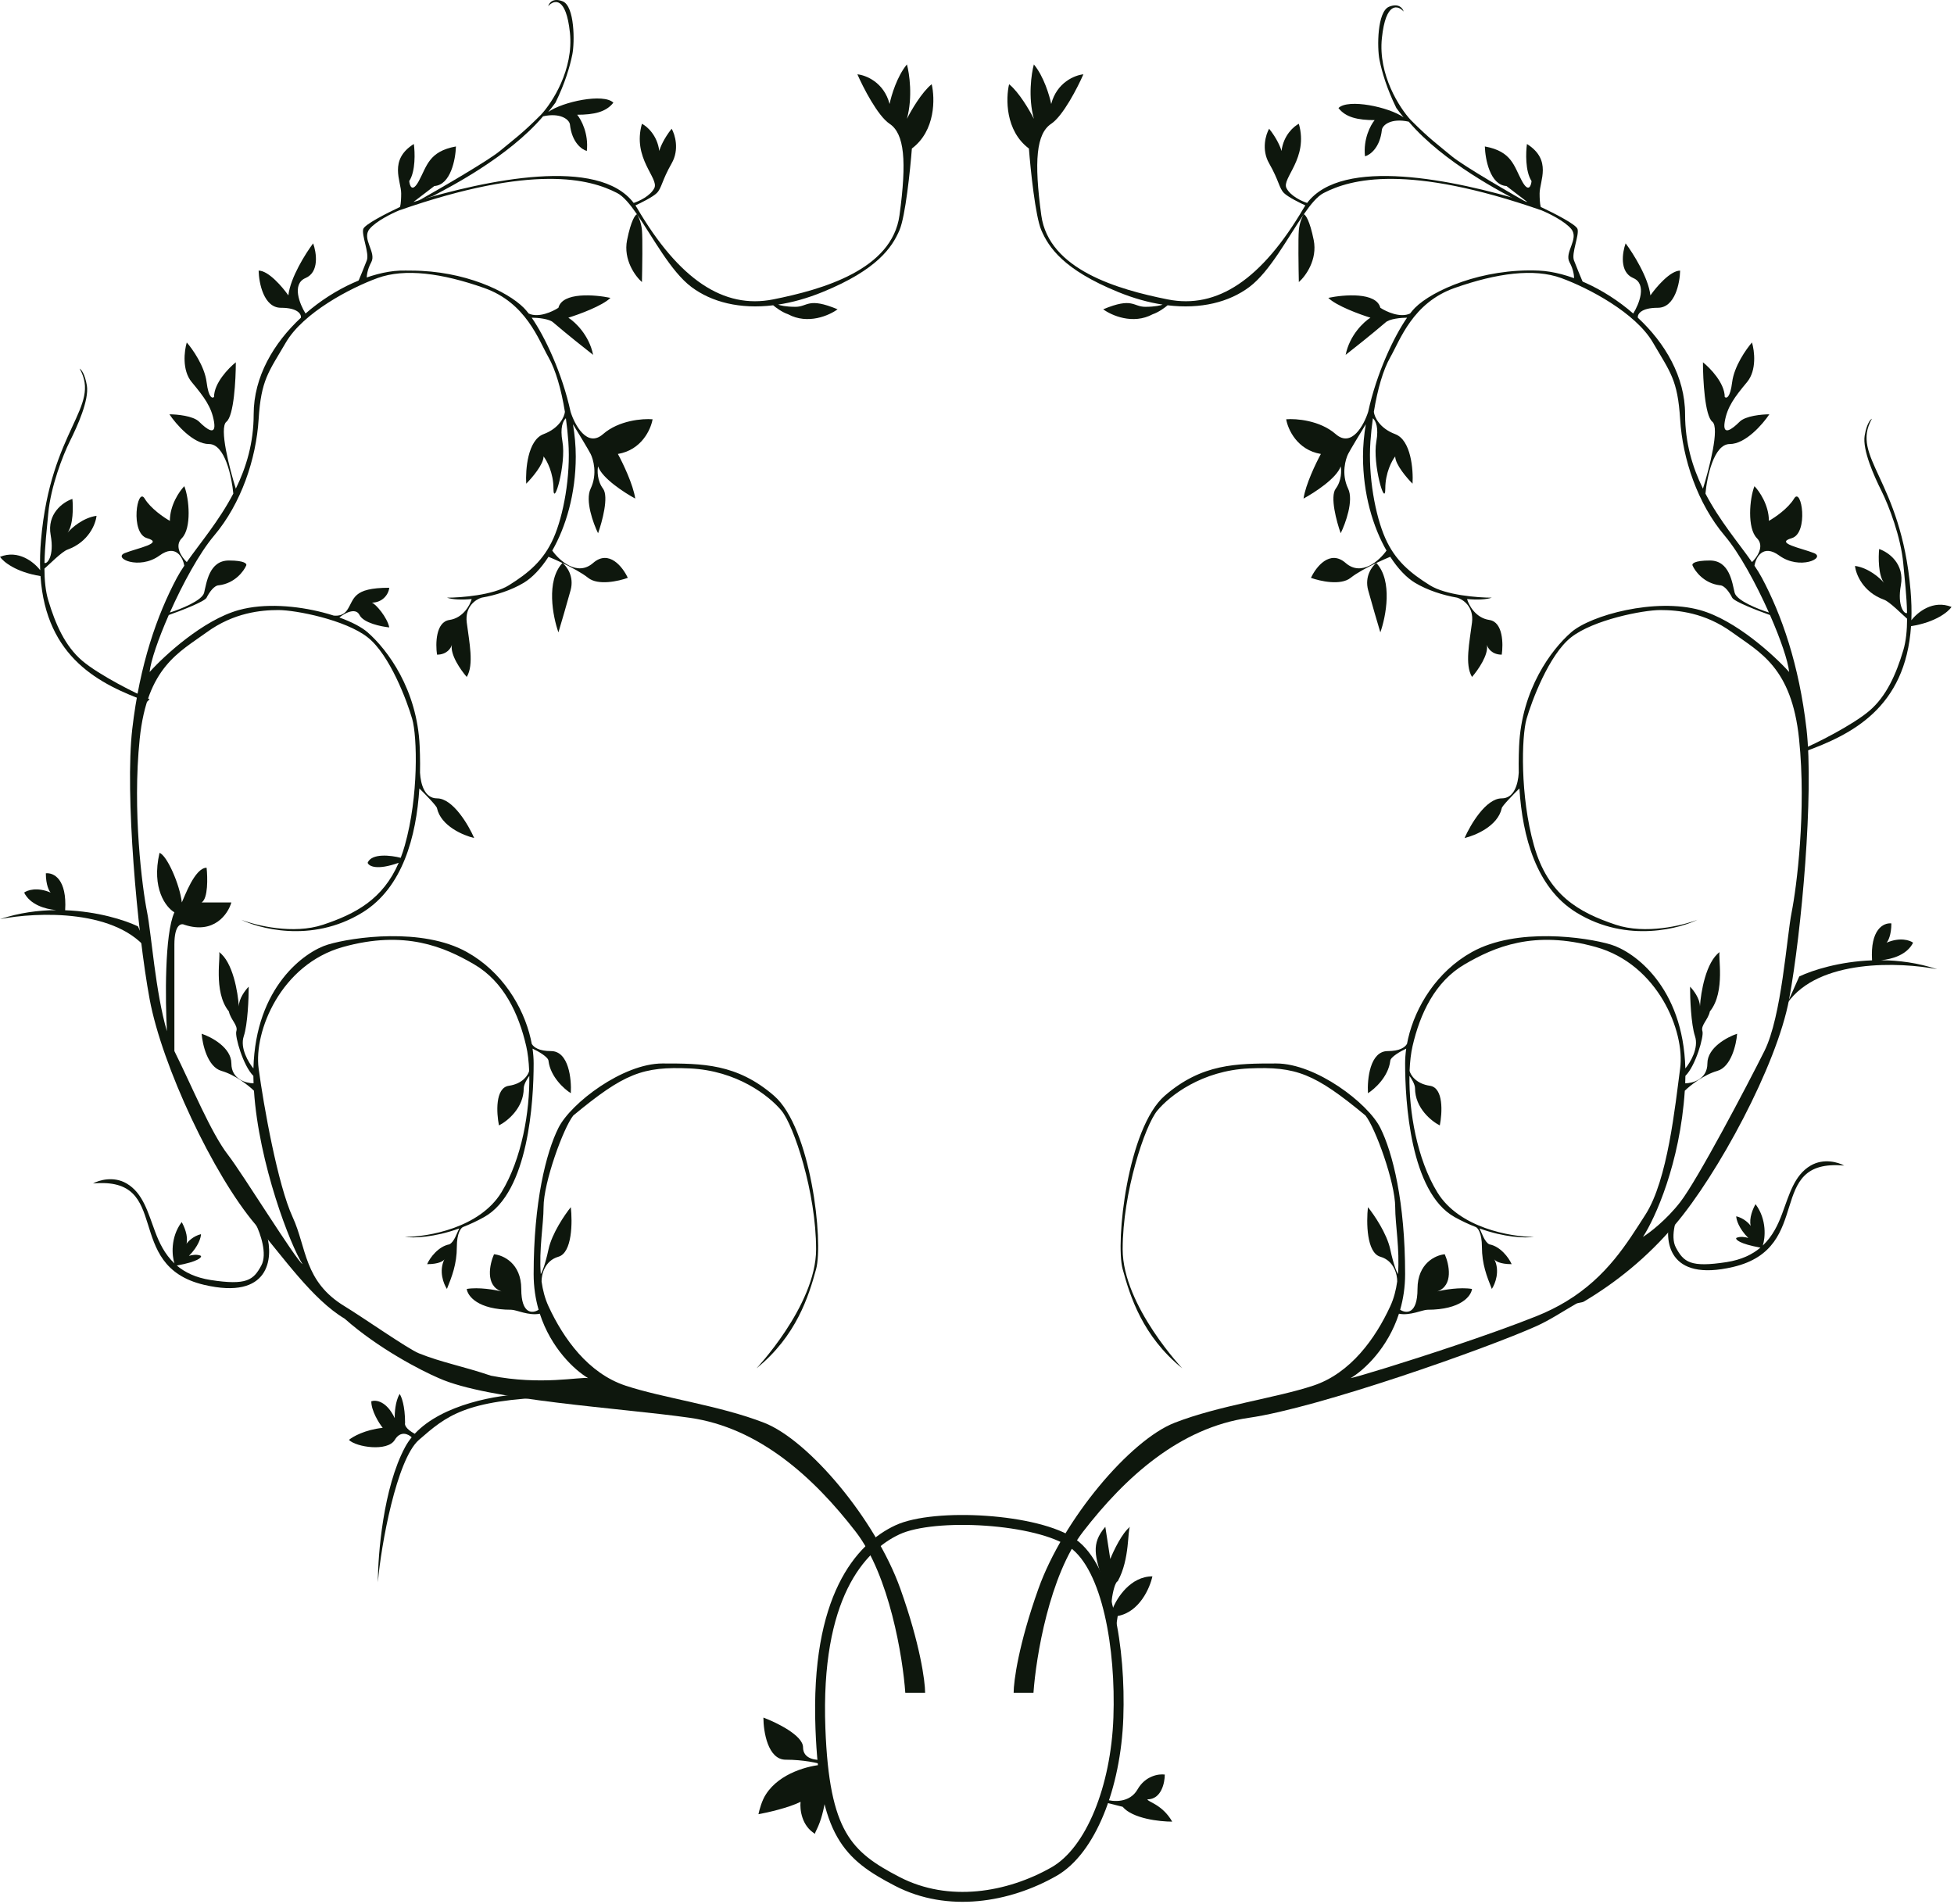<?xml version="1.0" encoding="UTF-8"?> <svg xmlns="http://www.w3.org/2000/svg" width="1092" height="1064" viewBox="0 0 1092 1064" fill="none"><path d="M505.929 946.021H517.006C517.006 939.559 514.237 918.882 503.159 887.865C489.313 849.095 451.927 804.786 427.004 795.094C402.08 785.401 370.233 781.247 349.463 774.324C328.693 767.401 314.847 748.016 306.539 730.015C304.525 725.653 303.325 720.965 302.662 716.169C302.57 712.476 304.323 704.538 312.078 702.322C319.832 700.107 319.924 682.937 319.001 674.629C315.64 678.783 308.444 689.307 306.539 698.168C304.634 707.03 302.865 711.092 302.218 712.015C301.148 698.272 303.77 684.156 303.77 674.629C303.77 660.783 314.847 630.32 320.385 623.397C348.822 599.858 359.156 595.904 385.464 597.089C411.772 598.273 429.773 612.32 436.696 620.628C443.619 628.936 456.081 666.321 456.081 698.168C456.081 730.015 421.465 766.016 422.85 764.632C445.004 746.631 451.927 724.477 456.081 709.246C460.235 694.014 453.312 630.32 432.542 612.32C411.772 594.319 392.387 594.319 370.233 594.319C348.078 594.319 319.001 616.474 312.078 630.32C305.154 644.167 298.231 671.86 298.231 712.015C298.231 719.288 299.272 725.941 301 731.951C297.769 734.075 291.308 734.723 291.308 720.323C291.308 705.922 281.154 701.399 276.077 700.938C273.633 706.476 271.042 718.384 280.231 721.707C276.538 720.784 267.492 719.215 260.845 720.323C261.307 724.199 266.938 731.951 285.769 731.951C288.538 731.951 295.432 735.417 301.678 734.169C307.915 753.43 321.125 765.698 328.693 770.17C324.337 769.299 302.218 774.324 274.313 768.786C258.098 763.328 246.994 761.458 234.158 756.324C227.999 753.86 202.311 735.885 192.619 730.015C169.734 716.157 171.48 697.369 163.541 680.168C155.233 662.167 147.304 617.859 144.535 597.089C141.765 576.319 156.997 538.933 191.613 529.241C226.229 519.548 248.384 529.241 264.999 538.933C281.615 548.626 289.923 566.626 294.077 584.627C294.954 588.426 295.522 593.15 295.73 598.473C295.179 600.781 292.139 605.674 284.385 606.781C276.63 607.889 277.461 622.013 278.846 628.936C283.461 626.628 292.692 619.243 292.692 608.166C292.692 605.951 294.767 602.627 295.805 601.243C296.103 620.933 291.7 647.553 280.231 666.321C268.046 686.26 239.153 691.245 226.229 691.245C231.143 691.947 242.678 691.581 256.691 686.493C255.307 689 253.922 694.014 251.153 695.399C245.051 696.507 240.302 702.784 238.691 706.476C245.337 706.476 247.922 704.63 248.384 703.707C245.06 710.353 247.922 717.553 249.768 720.323C252.538 713.399 255.307 706.476 255.307 696.784C255.307 689.03 257.622 686.168 258.78 685.706C262.565 684.229 266.51 682.406 270.538 680.168C295.462 666.321 298.231 615.089 298.231 594.319C298.231 591.65 298.025 588.866 297.613 586.012C300.589 587.396 306.539 590.719 306.539 592.935C307.647 601.797 315.308 608.628 319.001 610.935C319.462 603.089 317.893 587.396 307.924 587.396C301.353 587.396 298.352 585.391 297.176 583.363C296.998 582.406 296.797 581.442 296.574 580.473C292.431 562.502 280.521 542.941 260.845 532.01C235.922 518.164 197.151 523.702 183.305 527.856C170.341 531.745 142.812 551.414 141.628 597.089C138.905 593.858 134.011 585.735 136.227 579.088C138.442 572.442 138.996 557.857 138.996 551.395C137.15 553.241 133.458 558.042 133.458 562.473C132.996 554.626 130.134 537.549 122.38 532.01C123.708 533.112 118.87 554.165 127.919 565.242C128.842 569.857 133.181 572.996 132.073 576.319C131.15 579.088 135.917 595.704 141.593 601.243C141.606 602.605 141.641 603.99 141.7 605.397C137.568 605.397 129.304 603.181 129.304 594.319C129.304 585.458 118.226 579.55 112.688 577.704C113.149 583.704 116.011 596.258 123.765 598.473C131.519 600.689 139.106 606.781 141.93 609.551C144.612 650.265 162.309 696.095 169.08 706.476C165.387 704.168 135.294 655.521 127.54 645.552C117.848 633.09 107.149 606.781 97.457 587.396V527.856C97.457 516.779 101.149 515.856 102.995 516.779C119.611 522.318 127.457 510.779 129.304 504.317H112.688C116.314 502.102 116.045 490.471 115.457 484.932C108.811 484.932 102.995 501.548 101.611 504.317C100.503 494.348 93.303 478.009 89.149 476.624C84.524 496.563 92.76 507.086 97.457 509.856C91.918 522.041 92.366 559.242 93.282 576.319C86.872 554.526 84.549 521.472 82.225 509.856C79.456 496.009 73.918 453.085 78.072 412.93C82.225 372.775 100.226 364.467 115.457 353.39C130.688 342.313 145.919 340.928 155.612 340.928C165.305 340.928 192.998 346.363 205.459 356.16C217.921 365.956 227.614 392.16 230.383 401.853C233.152 411.546 234.05 444.777 226.229 472.47C225.539 474.915 224.776 477.219 223.945 479.393C218.706 478.009 207.675 476.624 205.459 482.163C206.082 484.009 210.426 486.594 222.82 482.163C214.014 502.575 198.673 510.733 180.536 516.779C163.92 522.318 143.15 517.241 134.842 514.01C143.15 518.164 173.612 527.856 202.69 509.856C225.012 496.037 232.646 467.531 234.362 440.623C237.651 443.854 244.23 450.593 244.23 451.7C246.445 461.67 258.999 466.932 264.999 468.316C261.769 460.931 253.091 446.162 244.23 446.162C237.348 446.162 235.123 438.369 234.725 431.861C234.759 430.15 234.772 428.454 234.766 426.777C234.756 423.461 234.673 420.219 234.537 417.084C233.152 385.237 216.537 363.083 205.459 353.39C202.121 350.469 196.52 347.548 189.64 345.082C192.479 342.775 198.711 339.267 200.927 343.698C203.142 348.129 212.927 350.159 217.543 350.621C216.435 345.082 210.158 337.697 207.85 336.774C213.389 336.774 217.081 332.62 217.543 328.466C196.773 328.466 198.158 334.759 194.004 340.928C192.137 343.7 189.261 344.298 186.471 344.008C184.589 343.405 182.631 342.837 180.614 342.313C165.799 338.462 147.795 336.946 133.458 340.928C113.519 346.467 91.918 366.314 83.61 375.545C84.23 369.341 88.463 357.024 94.317 343.698C100.902 341.39 114.349 336.221 115.457 334.005C116.842 331.236 119.611 327.082 122.38 327.082C131.242 325.974 136.227 319.235 137.612 316.005C138.073 315.082 136.781 313.235 127.919 313.235C116.842 313.235 115.457 325.697 114.072 331.236C112.965 335.667 100.849 340.467 94.93 342.313C102.072 326.277 111.439 309.046 119.611 299.389C134.842 281.388 143.15 256.465 144.535 234.31C145.919 212.156 150.073 208.002 159.766 191.386C169.458 174.77 195.767 160.924 210.998 155.385C226.229 149.847 246.999 152.632 270.538 160.924C294.077 169.215 301 190.001 306.539 199.694C310.444 206.527 313.66 217.49 315.703 230.156C315.418 232.926 312.631 239.295 303.77 242.618C294.908 245.941 293.616 262.465 294.077 270.311C297.308 267.08 303.77 259.511 303.77 255.08C305.616 257.388 309.308 264.219 309.308 273.08C309.308 284.158 316.559 259.234 314.318 246.772C312.926 239.031 314.571 235.241 316.241 233.718C316.834 237.94 317.298 242.32 317.616 246.772C319.001 266.157 314.847 288.312 309.308 300.773C303.77 313.235 295.462 320.159 284.385 327.082C275.523 332.62 257.615 334.005 249.768 334.005C252.933 335.06 257.905 335.311 263.615 334.759C262.654 338.2 258.816 345.359 251.153 346.467C243.49 347.575 243.344 359.852 244.23 365.852C249.768 365.852 252.076 362.16 252.538 360.313C251.43 365.852 257.615 374.622 260.845 378.314C264.999 371.391 262.23 358.929 260.845 347.852C259.738 338.99 265.922 334.928 269.153 334.005C277.115 332.62 285.769 329.851 292.692 325.697C297.363 322.895 302.191 317.887 306.539 311.152C308.443 311.931 311.255 313.157 314.318 314.62C305.033 324.589 308.956 344.621 312.078 353.39C313.462 348.775 316.761 337.605 318.879 329.851C320.997 322.097 316.721 316.466 314.318 314.62C319.425 317.059 325.231 320.155 328.693 322.928C334.232 327.365 345.771 324.777 350.848 322.928C348.078 316.928 340.324 306.866 331.463 314.62C322.601 322.374 312.554 313.235 308.639 307.697C316.152 294.572 321.77 276.103 321.77 255.08C321.77 249.146 321.2 243.09 320.208 237.08C323.036 241.695 328.97 251.48 330.078 253.695C331.463 256.465 334.054 264.773 330.078 273.08C326.897 279.727 331.522 292.466 334.232 298.004C336.54 291.542 340.324 277.511 337.001 273.08C333.678 268.65 333.77 262.926 334.232 260.619C336.447 267.265 349.002 275.388 355.002 278.619C353.894 270.865 348.078 258.772 345.309 253.695C358.602 251.48 363.771 239.849 364.694 234.31C359.156 233.849 345.863 234.864 337.001 242.618C328.139 250.372 321.227 237.541 318.879 230.156C314.146 208.445 304.531 188.196 297.149 177.54C300.279 177.54 307.093 178.093 309.308 180.309C317.062 186.955 327.309 195.078 331.463 198.309C329.247 187.232 321.309 179.847 317.616 177.54C323.616 175.693 336.724 170.893 341.155 166.462C332.386 164.616 314.293 163.139 312.078 172.001C308.831 174.146 300.964 177.794 295.462 175.219C294.477 173.936 293.547 172.855 292.692 172.001C283.528 162.836 259.655 151.302 230.01 151.231C228.302 151.227 225.195 151.156 223.46 151.231C207.562 151.922 187.179 160.894 170.75 175.219C167.489 169.993 162.922 158.708 170.75 155.385C178.579 152.062 176.843 141.077 174.997 136C170.843 141.539 162.258 155.108 161.151 165.078C157.92 160.462 150.073 151.231 144.535 151.231C144.689 158.154 147.398 172.001 156.997 172.001C166.595 172.001 168.448 175.693 168.175 177.54C152.983 191.684 141.765 210.522 141.765 231.541C141.765 247.538 137.614 261.189 131.788 273.08C128.285 262.003 122.332 239.018 126.534 235.695C130.737 232.372 131.788 212.156 131.788 202.463C127.729 205.694 119.611 214.094 119.611 221.848C118.688 222.771 116.565 222.402 115.457 213.54C114.349 204.679 107.611 195.078 104.38 191.386C102.995 196.002 101.611 206.894 107.149 213.54C114.072 221.848 118.226 227.387 119.611 235.695C120.996 244.003 115.457 239.849 111.303 235.695C107.98 232.372 98.841 231.541 94.687 231.541C98.38 237.079 107.98 248.157 116.842 248.157C125.703 248.157 129.563 266.619 130.385 275.85C122.4 291.123 111.857 303.434 104.38 314.116C101.611 311.515 97.18 305.204 101.611 300.773C107.149 295.235 105.765 278.619 102.995 271.696C100.307 274.465 94.93 282.219 94.93 291.081C91.618 289.235 84.164 284.158 80.841 278.619C76.687 271.696 72.533 298.004 82.225 300.773C91.918 303.543 76.687 306.312 69.764 309.081C62.84 311.851 77.763 318.774 89.149 310.466C98.257 303.82 102.175 311.473 102.995 316.13C101.419 318.468 100.014 320.729 98.841 322.928C87.764 343.698 78.072 371.391 73.918 407.391C69.764 443.392 76.687 520.933 83.61 558.318C90.533 595.704 119.232 656.629 142.771 684.322C158.626 702.975 174.674 726.221 192.619 736.939C211.45 753.633 235.543 766.049 245.236 770.17C272.929 782.632 346.694 786.786 385.464 792.324C424.234 797.863 454.697 825.556 478.236 856.018C497.067 880.388 504.544 926.174 505.929 946.021Z" fill="#0E170D"></path><path d="M448.785 976.483C448.785 983.129 456.17 983.868 459.862 983.406L462.632 991.714C461.247 1019.41 454.324 1024.05 455.708 1024.95C447.954 1020.51 446.939 1011.1 447.4 1006.95C440.754 1010.27 428.938 1012.95 423.861 1013.87C424.323 1011.56 425.8 1006.11 428.015 1002.79C435.769 990.606 452.477 986.637 459.862 986.176C457.093 985.252 449.062 983.406 439.092 983.406C429.123 983.406 426.631 967.714 426.631 959.867C434.015 962.636 448.785 969.837 448.785 976.483Z" fill="#0E170D"></path><path d="M635.713 1000.02C631.282 1007.78 621.867 1006.95 617.713 1005.56L616.328 1006.95L627.405 1009.72C632.944 1016.36 648.175 1018.02 655.098 1018.02C649.56 1008.33 641.252 1006.95 641.252 1005.56C649.006 1005.56 650.944 996.33 650.944 991.715C647.714 991.253 640.144 992.269 635.713 1000.02Z" fill="#0E170D"></path><path d="M458.5 965.959C460.716 1024.67 473.5 1036.96 501.499 1051.46C529.914 1066.17 563.5 1060.46 589 1045.96C609.568 1034.26 623.615 998.729 625 959.959C626.385 921.189 618.884 876.305 599.499 862.459C580.114 848.612 522.268 845.266 501.499 854.959C480.729 864.651 455.731 892.572 458.5 965.959Z" stroke="#0E170D" stroke-width="5.539"></path><path d="M616.325 883.711C619.648 894.789 620.479 910.481 620.479 916.943L621.866 921.097L624.635 903.096C636.82 900.881 642.636 887.404 644.02 880.942C631.835 880.942 624.174 892.942 621.866 898.943C621.404 898.481 620.756 896.173 621.866 890.635C622.975 885.096 624.174 883.711 624.635 883.711C631.56 871.249 630.03 854.634 631.558 853.249C627.127 856.572 622.326 866.634 620.479 871.249L617.71 853.249C609.402 862.942 612.171 869.865 616.325 883.711Z" fill="#0E170D"></path><path d="M577.556 946.021H566.479C566.479 939.559 569.248 918.882 580.325 887.866C594.172 849.095 631.557 804.786 656.481 795.094C681.405 785.401 713.252 781.247 734.021 774.324C754.791 767.401 768.638 748.016 776.945 730.015C778.959 725.653 780.159 720.965 780.822 716.169C780.914 712.476 779.161 704.538 771.407 702.322C763.653 700.107 763.561 682.937 764.484 674.629C767.844 678.783 775.041 689.307 776.945 698.168C778.85 707.03 780.62 711.092 781.267 712.015C782.337 698.272 779.715 684.156 779.715 674.629C779.715 660.783 768.638 630.32 763.099 623.397C734.663 599.858 724.329 595.904 698.02 597.089C671.712 598.273 653.712 612.32 646.788 620.628C639.865 628.936 627.403 666.321 627.403 698.168C627.403 730.015 662.019 766.016 660.635 764.632C638.48 746.631 631.557 724.477 627.403 709.246C623.249 694.014 630.172 630.32 650.942 612.32C671.712 594.32 691.097 594.32 713.252 594.32C735.406 594.32 764.484 616.474 771.407 630.32C778.33 644.167 785.253 671.86 785.253 712.015C785.253 719.288 784.212 725.941 782.484 731.951C785.715 734.075 792.177 734.723 792.177 720.323C792.177 705.922 802.331 701.399 807.408 700.938C809.852 706.476 812.442 718.384 803.254 721.707C806.946 720.784 815.993 719.215 822.639 720.323C822.177 724.199 816.546 731.951 797.715 731.951C794.946 731.951 788.052 735.417 781.806 734.169C775.57 753.43 762.36 765.698 754.791 770.17C759.147 769.299 785.431 761.301 812.946 752.041C829.161 746.584 845.804 740.688 858.64 735.554C864.8 733.09 870.302 730.319 875.256 727.319C898.14 713.462 909.32 694.719 919.565 678.783C932.026 659.398 936.18 617.859 938.95 597.089C941.719 576.319 926.488 538.933 891.871 529.241C857.255 519.548 835.101 529.241 818.485 538.933C801.869 548.626 793.561 566.626 789.407 584.627C788.531 588.426 787.962 593.15 787.754 598.473C788.305 600.781 791.346 605.674 799.1 606.781C806.854 607.889 806.023 622.013 804.638 628.936C800.023 626.628 790.792 619.243 790.792 608.166C790.792 605.951 788.717 602.627 787.68 601.243C787.381 620.933 791.784 647.553 803.254 666.321C815.439 686.26 844.332 691.245 857.255 691.245C852.341 691.947 840.806 691.581 826.793 686.493C828.178 689 829.562 694.014 832.331 695.399C838.433 696.507 843.182 702.784 844.793 706.476C838.147 706.476 835.562 704.63 835.101 703.707C838.424 710.353 835.562 717.553 833.716 720.323C830.947 713.4 828.178 706.476 828.178 696.784C828.178 689.03 825.862 686.168 824.704 685.706C820.919 684.229 816.974 682.406 812.946 680.168C788.023 666.321 785.253 615.089 785.253 594.32C785.253 591.65 785.459 588.866 785.871 586.012C782.896 587.396 776.945 590.719 776.945 592.935C775.838 601.797 768.176 608.628 764.484 610.935C764.022 603.089 765.591 587.396 775.561 587.396C782.132 587.396 785.132 585.391 786.309 583.363C786.487 582.406 786.688 581.442 786.911 580.473C791.054 562.502 802.963 542.941 822.639 532.01C847.563 518.164 886.333 523.702 900.179 527.856C913.143 531.745 940.673 551.414 941.856 597.089C944.58 593.858 949.473 585.735 947.258 579.088C945.042 572.442 944.488 557.857 944.488 551.395C946.334 553.242 950.027 558.042 950.027 562.473C950.488 554.626 953.35 537.549 961.104 532.01C959.776 533.112 964.615 554.165 955.565 565.242C954.642 569.857 950.304 572.996 951.411 576.319C952.335 579.088 947.567 595.704 941.891 601.243C941.879 602.605 941.844 603.99 941.784 605.397C945.917 605.397 954.181 603.181 954.181 594.32C954.181 585.458 965.258 579.55 970.797 577.704C970.335 583.704 967.473 596.258 959.719 598.473C951.965 600.689 944.379 606.781 941.555 609.551C938.872 650.265 924.95 680.864 918.18 691.245C921.872 688.937 931.196 681.829 938.95 671.86C948.642 659.398 976.335 606.781 986.028 587.396C995.72 568.011 998.49 523.702 1001.26 509.856C1004.03 496.009 1009.57 453.085 1005.41 412.93C1001.26 372.775 983.258 364.467 968.027 353.39C952.796 342.313 937.565 340.928 927.872 340.928C918.18 340.928 890.487 346.363 878.025 356.16C865.563 365.956 855.871 392.16 853.101 401.853C850.332 411.546 849.434 444.777 857.255 472.47C865.076 500.163 882.179 509.856 902.949 516.779C919.565 522.318 940.334 517.241 948.642 514.01C940.334 518.164 909.872 527.856 880.794 509.856C858.472 496.037 850.838 467.531 849.122 440.623C845.833 443.854 839.255 450.593 839.255 451.7C837.039 461.67 824.485 466.932 818.485 468.316C821.716 460.931 830.393 446.162 839.255 446.162C846.136 446.162 848.361 438.369 848.76 431.86C848.726 430.15 848.713 428.454 848.718 426.777C848.728 423.461 848.811 420.219 848.947 417.084C850.332 385.237 866.948 363.083 878.025 353.39C889.102 343.698 925.103 334.005 950.027 340.928C969.966 346.467 991.566 366.314 999.874 375.545C999.254 369.341 995.021 357.024 989.167 343.698C982.582 341.39 969.135 336.221 968.027 334.005C966.643 331.236 963.873 327.082 961.104 327.082C952.242 325.974 947.258 319.236 945.873 316.005C945.411 315.082 946.704 313.235 955.565 313.235C966.643 313.235 968.027 325.697 969.412 331.236C970.52 335.667 982.635 340.467 988.555 342.313C981.413 326.277 972.045 309.046 963.873 299.389C948.642 281.388 940.334 256.465 938.95 234.31C937.565 212.156 933.411 208.002 923.718 191.386C914.026 174.77 887.718 160.924 872.486 155.385C857.255 149.847 836.485 152.632 812.946 160.924C789.407 169.215 782.484 190.001 776.945 199.694C773.041 206.527 769.824 217.49 767.781 230.156C768.067 232.926 770.853 239.295 779.715 242.618C788.577 245.941 789.869 262.465 789.407 270.311C786.176 267.08 779.715 259.511 779.715 255.08C777.869 257.388 774.176 264.219 774.176 273.08C774.176 284.158 766.926 259.234 769.166 246.772C770.558 239.031 768.913 235.241 767.244 233.718C766.65 237.94 766.186 242.32 765.868 246.772C764.484 266.157 768.638 288.312 774.176 300.773C779.715 313.235 788.023 320.159 799.1 327.082C807.962 332.62 825.87 334.005 833.716 334.005C830.552 335.06 825.579 335.311 819.87 334.759C820.831 338.2 824.668 345.359 832.331 346.467C839.995 347.575 840.14 359.852 839.255 365.852C833.716 365.852 831.408 362.16 830.947 360.313C832.055 365.852 825.87 374.622 822.639 378.314C818.485 371.391 821.254 358.929 822.639 347.852C823.747 338.99 817.562 334.928 814.331 334.005C806.369 332.62 797.715 329.851 790.792 325.697C786.121 322.895 781.293 317.887 776.945 311.152C775.042 311.931 772.23 313.157 769.166 314.62C778.451 324.589 774.529 344.621 771.407 353.39C770.022 348.775 766.723 337.605 764.605 329.851C762.488 322.097 766.764 316.466 769.166 314.62C764.059 317.059 758.253 320.155 754.791 322.928C749.252 327.365 737.714 324.777 732.637 322.928C735.406 316.928 743.16 306.866 752.022 314.62C760.884 322.374 770.93 313.235 774.845 307.697C767.332 294.572 761.714 276.103 761.714 255.08C761.714 249.146 762.284 243.09 763.277 237.08C760.448 241.695 754.514 251.48 753.406 253.695C752.022 256.465 749.431 264.773 753.406 273.08C756.587 279.727 751.962 292.466 749.252 298.004C746.945 291.542 743.16 277.511 746.483 273.08C749.806 268.65 749.714 262.926 749.252 260.619C747.037 267.265 734.483 275.388 728.483 278.619C729.59 270.865 735.406 258.772 738.175 253.695C724.883 251.48 719.713 239.849 718.79 234.31C724.329 233.849 737.621 234.864 746.483 242.618C755.345 250.372 762.257 237.541 764.605 230.156C769.339 208.445 778.953 188.196 786.335 177.54C783.205 177.54 776.392 178.093 774.176 180.309C766.422 186.955 756.176 195.078 752.022 198.309C754.237 187.232 762.176 179.847 765.868 177.54C759.868 175.693 746.76 170.893 742.329 166.462C751.099 164.616 769.191 163.139 771.407 172.001C774.653 174.146 782.521 177.794 788.023 175.219C789.008 173.936 789.938 172.855 790.792 172.001C800.485 162.308 828.178 149.846 860.025 151.231C875.922 151.922 896.305 160.894 912.734 175.219C915.996 169.993 920.562 158.708 912.734 155.385C904.906 152.062 906.641 141.077 908.487 136C912.641 141.539 921.226 155.108 922.334 165.078C925.565 160.462 933.411 151.231 938.95 151.231C938.795 158.154 936.086 172.001 926.488 172.001C916.889 172.001 915.036 175.693 915.309 177.54C930.501 191.684 941.719 210.522 941.719 231.541C941.719 247.538 945.87 261.189 951.697 273.08C955.199 262.003 961.153 239.018 956.95 235.695C952.747 232.372 951.697 212.156 951.697 202.463C955.756 205.694 963.873 214.094 963.873 221.848C964.796 222.771 966.92 222.402 968.027 213.54C969.135 204.679 975.874 195.078 979.104 191.386C980.489 196.002 981.874 206.894 976.335 213.54C969.412 221.848 965.258 227.387 963.873 235.695C962.489 244.003 968.027 239.849 972.181 235.695C975.504 232.372 984.643 231.541 988.797 231.541C985.105 237.079 975.504 248.157 966.643 248.157C957.781 248.157 953.921 266.619 953.099 275.85C961.084 291.123 971.628 303.434 979.104 314.116C981.874 311.515 986.305 305.204 981.874 300.773C976.335 295.235 977.72 278.619 980.489 271.696C983.178 274.465 988.555 282.219 988.555 291.081C991.866 289.235 999.32 284.158 1002.64 278.619C1006.8 271.696 1010.95 298.004 1001.26 300.773C991.566 303.543 1006.8 306.312 1013.72 309.081C1020.64 311.851 1005.72 318.774 994.336 310.466C985.227 303.82 981.31 311.473 980.489 316.13C982.065 318.468 983.47 320.729 984.643 322.928C995.72 343.698 1005.41 371.391 1009.57 407.391C1013.72 443.392 1006.8 520.933 999.874 558.318C992.951 595.704 959.719 656.629 936.18 684.322C920.325 702.975 903.214 716.602 885.27 727.319C883.993 728.082 882.079 727.897 880.794 728.631C873.325 732.896 866.353 737.621 858.64 741.092C830.947 753.554 736.791 786.786 698.02 792.324C659.25 797.863 628.788 825.556 605.249 856.018C586.417 880.388 578.94 926.174 577.556 946.021Z" fill="#0E170D"></path><path d="M432.099 167.315C404.419 172.844 379.507 156.257 355.979 116.171C355.703 115.7 355.414 115.239 355.113 114.789C358.172 113.407 364.842 110.089 367.056 107.878C369.824 105.113 369.824 100.966 375.36 91.29C379.789 83.55 377.206 75.164 375.36 71.939C370.932 77.468 368.902 82.536 368.44 84.379C367.333 75.533 361.52 70.557 358.752 69.174C353.216 88.526 368.44 99.584 365.672 105.113C363.458 109.536 357.053 112.485 354.128 113.407C334.38 87.415 272.364 100.383 231.063 112.885L242.719 103.963C251.875 103.386 254.589 88.978 254.801 81.847C239.577 84.612 238.567 92.905 234.042 101.199C230.421 107.834 228.973 103.963 228.701 101.199C232.303 95.67 231.917 85.072 231.274 80.465C217.06 89.417 224.199 101.199 224.199 108.11C224.199 110.632 224.08 113.692 223.581 115.637C215.635 119.373 203.705 125.503 202.999 128C201.999 131.535 206.499 141.5 204.999 145.5C203.799 148.7 200.832 155.833 199.499 159L204.999 156C204.832 154.667 205.099 150.9 207.499 146.5C210.499 141 201.999 133.5 206.499 128C210.099 123.6 219.081 119.202 223.122 117.554C298.116 91.425 329.689 100.009 344.913 107.878C348.406 109.683 352.084 114.112 355.979 119.749C355.058 119.938 352.663 123.083 350.448 134.141C348.234 145.199 355.062 154.414 358.752 157.639C358.929 149.806 359.175 133.035 358.752 128.612C358.329 124.188 356.727 120.86 355.979 119.749C364.866 132.607 374.886 151.755 386.432 160.404C397.743 168.877 413.549 172.861 432.099 170.611C433.484 171.816 437.086 174.503 440.408 175.609C451.48 181.593 463.474 176.259 468.087 172.844C451.48 165.933 451.48 171.462 444.56 171.462C439.024 171.462 435.794 170.641 434.872 170.231C442.752 169.028 451.099 166.717 459.784 163.168C490.231 150.728 498.535 138.287 502.682 128.612C506 120.871 508.681 94.977 509.606 82.997C522.893 73.045 522.523 54.891 520.678 47.058C515.142 51.481 509.143 61.802 506.836 66.41C510.159 54.246 508.221 41.068 506.836 36C501.3 42.635 498.069 53.509 497.146 58.116C493.996 45.952 483.84 41.99 479.156 41.529C482.385 48.901 490.503 64.751 497.146 69.174C505.45 74.703 506.834 89.908 502.682 120.318C498.53 150.728 459.778 161.786 432.099 167.315Z" fill="#0E170D"></path><path d="M652.516 167.315C680.195 172.844 705.107 156.257 728.635 116.171C728.912 115.7 729.2 115.239 729.501 114.789C726.443 113.407 719.772 110.089 717.558 107.878C714.79 105.113 714.79 100.966 709.254 91.29C704.825 83.55 707.409 75.164 709.254 71.939C713.683 77.468 715.713 82.536 716.174 84.379C717.281 75.533 723.094 70.557 725.862 69.174C731.398 88.526 716.174 99.584 718.942 105.113C721.156 109.536 727.561 112.485 730.486 113.407C750.234 87.415 812.251 100.383 853.551 112.885L841.895 103.963C832.739 103.386 830.025 88.978 829.813 81.847C845.037 84.612 846.047 92.905 850.573 101.199C854.193 107.834 855.641 103.963 855.913 101.199C852.311 95.67 852.697 85.072 853.341 80.465C867.554 89.417 860.415 101.199 860.415 108.11C860.415 110.632 860.535 113.692 861.033 115.637C868.979 119.373 880.909 125.503 881.615 128C882.615 131.535 878.115 141.5 879.615 145.5C880.815 148.7 883.782 155.833 885.115 159L879.615 156C879.782 154.667 879.515 150.9 877.115 146.5C874.115 141 882.615 133.5 878.115 128C874.515 123.6 865.534 119.202 861.493 117.554C786.499 91.425 754.926 100.009 739.702 107.878C736.208 109.683 732.531 114.112 728.635 119.749C729.556 119.938 731.951 123.083 734.166 134.141C736.38 145.199 729.552 154.414 725.862 157.639C725.686 149.806 725.439 133.035 725.862 128.612C726.285 124.188 727.887 120.86 728.635 119.749C719.748 132.607 709.728 151.755 698.182 160.404C686.871 168.877 671.066 172.861 652.516 170.611C651.13 171.816 647.528 174.503 644.207 175.609C633.135 181.593 621.14 176.259 616.527 172.844C633.135 165.933 633.135 171.462 640.055 171.462C645.591 171.462 648.82 170.641 649.743 170.231C641.862 169.028 633.515 166.717 624.831 163.168C594.383 150.728 586.079 138.287 581.932 128.612C578.615 120.871 575.934 94.977 575.008 82.997C561.722 73.045 562.091 54.891 563.936 47.058C569.472 51.481 575.471 61.802 577.778 66.41C574.455 54.246 576.394 41.068 577.778 36C583.314 42.635 586.545 53.509 587.468 58.116C590.618 45.952 600.774 41.99 605.458 41.529C602.229 48.901 594.111 64.751 587.468 69.174C579.164 74.703 577.78 89.908 581.932 120.318C586.084 150.728 624.836 161.786 652.516 167.315Z" fill="#0E170D"></path><path d="M302.325 64.123C291.537 74.911 287.491 77.608 279.4 84.351C272.927 89.745 245.77 105.478 233 112.67L242.005 109.492C250.5 105 284.074 87.877 303.5 65C313.266 62.842 318.105 66.82 318.507 69.517C319.586 79.715 325.25 83.656 327.947 84.351C329.026 74.641 324.8 66.82 322.553 64.123C331.993 64.123 338.735 62.594 342.781 57.38C337.387 51.986 314.462 56.81 306.37 62.594C307.766 60.895 309.118 59.157 310.416 57.38C315.739 46.592 318.507 37.152 319.856 30.41C321.204 23.667 321.204 3.439 314.462 0.742C309.068 -1.416 306.82 1.641 306.37 3.439C309.517 -0.157 316.35 -2.225 318.507 18.273C320.665 38.771 308.618 57.38 302.325 64.123Z" fill="#0E170D"></path><path d="M788.456 67.123C799.244 77.911 803.29 80.608 811.381 87.351C817.854 92.745 845.011 108.478 857.781 115.67L848.776 112.492C840.281 108 806.707 90.877 787.281 68C777.515 65.842 772.676 69.82 772.274 72.517C771.195 82.715 765.531 86.656 762.834 87.351C761.755 77.641 765.98 69.82 768.228 67.123C758.788 67.123 752.046 65.594 748 60.38C753.394 54.986 776.319 59.81 784.41 65.594C783.015 63.895 781.663 62.157 780.365 60.38C775.042 49.592 772.274 40.152 770.925 33.41C769.576 26.667 769.576 6.439 776.319 3.742C781.713 1.584 783.961 4.641 784.41 6.439C781.264 2.843 774.431 0.775 772.274 21.273C770.116 41.771 782.163 60.38 788.456 67.123Z" fill="#0E170D"></path><path d="M22.631 321.928C25.739 367.826 56.097 382.583 82.26 392.097L83.609 390.749C76.866 388.052 55.29 377.263 45.85 369.172C36.41 361.081 31.016 348.944 26.971 335.459C25.429 330.319 24.866 324.2 24.835 317.773C27.436 315.546 34.668 308.17 37.759 307.14C49.626 302.824 53.492 292.755 53.941 288.26C46.389 289.339 40.006 295.003 37.759 297.7C40.995 293.385 40.905 283.316 40.456 278.821C35.062 280.619 26.162 287.182 28.319 299.049C30.477 310.916 26.21 315.451 24.862 314.552C25.056 305.061 26.221 295.154 26.971 286.912C28.319 272.078 35.062 254.547 39.107 246.456C43.153 238.365 49.896 223.531 48.547 215.44C47.468 208.967 45.401 206.45 44.502 206C56.638 227.576 28.319 239.713 22.925 301.746C22.4 307.788 22.258 313.408 22.458 318.641C18.954 314.085 10.296 307.067 0 311.185C1.785 313.863 8.801 319.733 22.631 321.928Z" fill="#0E170D"></path><path d="M77.106 517.702C69.61 514.116 54.469 509.346 36.41 508.687C37.489 491.426 30.117 487.585 25.622 488.034C25.622 494.507 27.42 497.923 28.319 498.822C20.767 495.586 15.283 497.474 13.485 498.822C16.832 505.517 24.993 508.031 31.423 508.613C21.425 508.684 10.704 510.088 0 513.656C20.623 509.611 66.237 507.723 83.709 532.536L77.106 517.702Z" fill="#0E170D"></path><path d="M114.032 718.021C150.712 726.652 152.741 703.131 149.171 690.291L143.018 684.308C145.482 689.252 149.535 700.76 146.033 707.233C141.656 715.324 137.937 718.453 117.714 715.324C109.366 714.032 103.314 711.049 98.801 707.233C110.641 705.075 112.747 702.738 112.32 701.839C110.162 700.76 106.926 701.389 105.577 701.839C110.971 696.445 112.32 691.5 112.32 689.702C108.005 690.781 105.128 693.747 104.229 695.096C105.308 690.781 102.88 685.207 101.532 682.959C95.059 691.59 96.138 701.954 97.486 706.058C91.918 700.802 88.906 694.241 86.698 688.353C82.652 677.565 79.955 666.777 70.755 661.383C63.395 657.067 55.185 659.585 52 661.383C96.865 657.337 68.182 707.233 114.032 718.021Z" fill="#0E170D"></path><path d="M226.38 808.731C214.222 831.387 211.182 868.516 211.182 884.249C212.882 863.571 221.712 815.474 234.107 804.686C249.601 791.2 259.729 782.433 309.625 780.716L293.806 779C278.482 779.414 247.312 784.582 231.774 801.266C226.671 798.53 226.052 796.113 226.38 795.246C226.38 785.536 224.339 780.37 223.319 779C220.87 783.264 220.497 789.809 220.617 792.549C216.007 782.839 209.952 782.21 207.501 783.109C207.501 788.503 211.753 795.246 213.879 797.943C203.879 799.022 197.126 802.888 195 804.686C199.045 808.731 216.576 811.428 220.617 804.686C223.85 799.291 228.26 801.468 230.062 803.231C228.664 804.95 227.427 806.781 226.38 808.731Z" fill="#0E170D"></path><path d="M1067.99 349.928C1064.89 395.826 1034.53 410.583 1008.36 420.097L1007.02 418.749C1013.76 416.052 1035.34 405.263 1044.77 397.172C1054.21 389.081 1059.61 376.944 1063.65 363.459C1065.2 358.319 1065.76 352.2 1065.79 345.773C1063.19 343.546 1055.96 336.17 1052.87 335.14C1041 330.824 1037.13 320.755 1036.68 316.26C1044.24 317.339 1050.62 323.003 1052.87 325.7C1049.63 321.385 1049.72 311.316 1050.17 306.821C1055.56 308.619 1064.46 315.182 1062.31 327.049C1060.15 338.916 1064.41 343.451 1065.76 342.552C1065.57 333.061 1064.4 323.154 1063.65 314.912C1062.31 300.078 1055.56 282.547 1051.52 274.456C1047.47 266.365 1040.73 251.531 1042.08 243.44C1043.16 236.967 1045.22 234.45 1046.12 234C1033.99 255.576 1062.31 267.713 1067.7 329.746C1068.23 335.788 1068.37 341.408 1068.17 346.641C1071.67 342.085 1080.33 335.067 1090.62 339.185C1088.84 341.863 1081.82 347.733 1067.99 349.928Z" fill="#0E170D"></path><path d="M1005.52 545.702C1013.01 542.116 1028.16 537.346 1046.21 536.687C1045.14 519.426 1052.51 515.585 1057 516.034C1057 522.507 1055.2 525.923 1054.31 526.822C1061.86 523.586 1067.34 525.474 1069.14 526.822C1065.79 533.517 1057.63 536.031 1051.2 536.613C1061.2 536.684 1071.92 538.088 1082.62 541.656C1062 537.611 1016.39 535.723 998.916 560.536L1005.52 545.702Z" fill="#0E170D"></path><path d="M968.593 708.021C931.913 716.652 929.884 693.131 933.454 680.291L939.607 674.308C937.143 679.252 933.09 690.76 936.592 697.233C940.969 705.324 944.688 708.453 964.911 705.324C973.259 704.032 979.311 701.049 983.824 697.233C971.984 695.075 969.878 692.738 970.305 691.839C972.463 690.76 975.699 691.389 977.048 691.839C971.654 686.445 970.305 681.5 970.305 679.702C974.62 680.781 977.497 683.747 978.396 685.096C977.317 680.781 979.745 675.207 981.093 672.959C987.566 681.59 986.487 691.954 985.139 696.058C990.707 690.802 993.719 684.241 995.927 678.353C999.973 667.565 1002.67 656.777 1011.87 651.383C1019.23 647.067 1027.44 649.585 1030.63 651.383C985.76 647.337 1014.44 697.233 968.593 708.021Z" fill="#0E170D"></path></svg> 